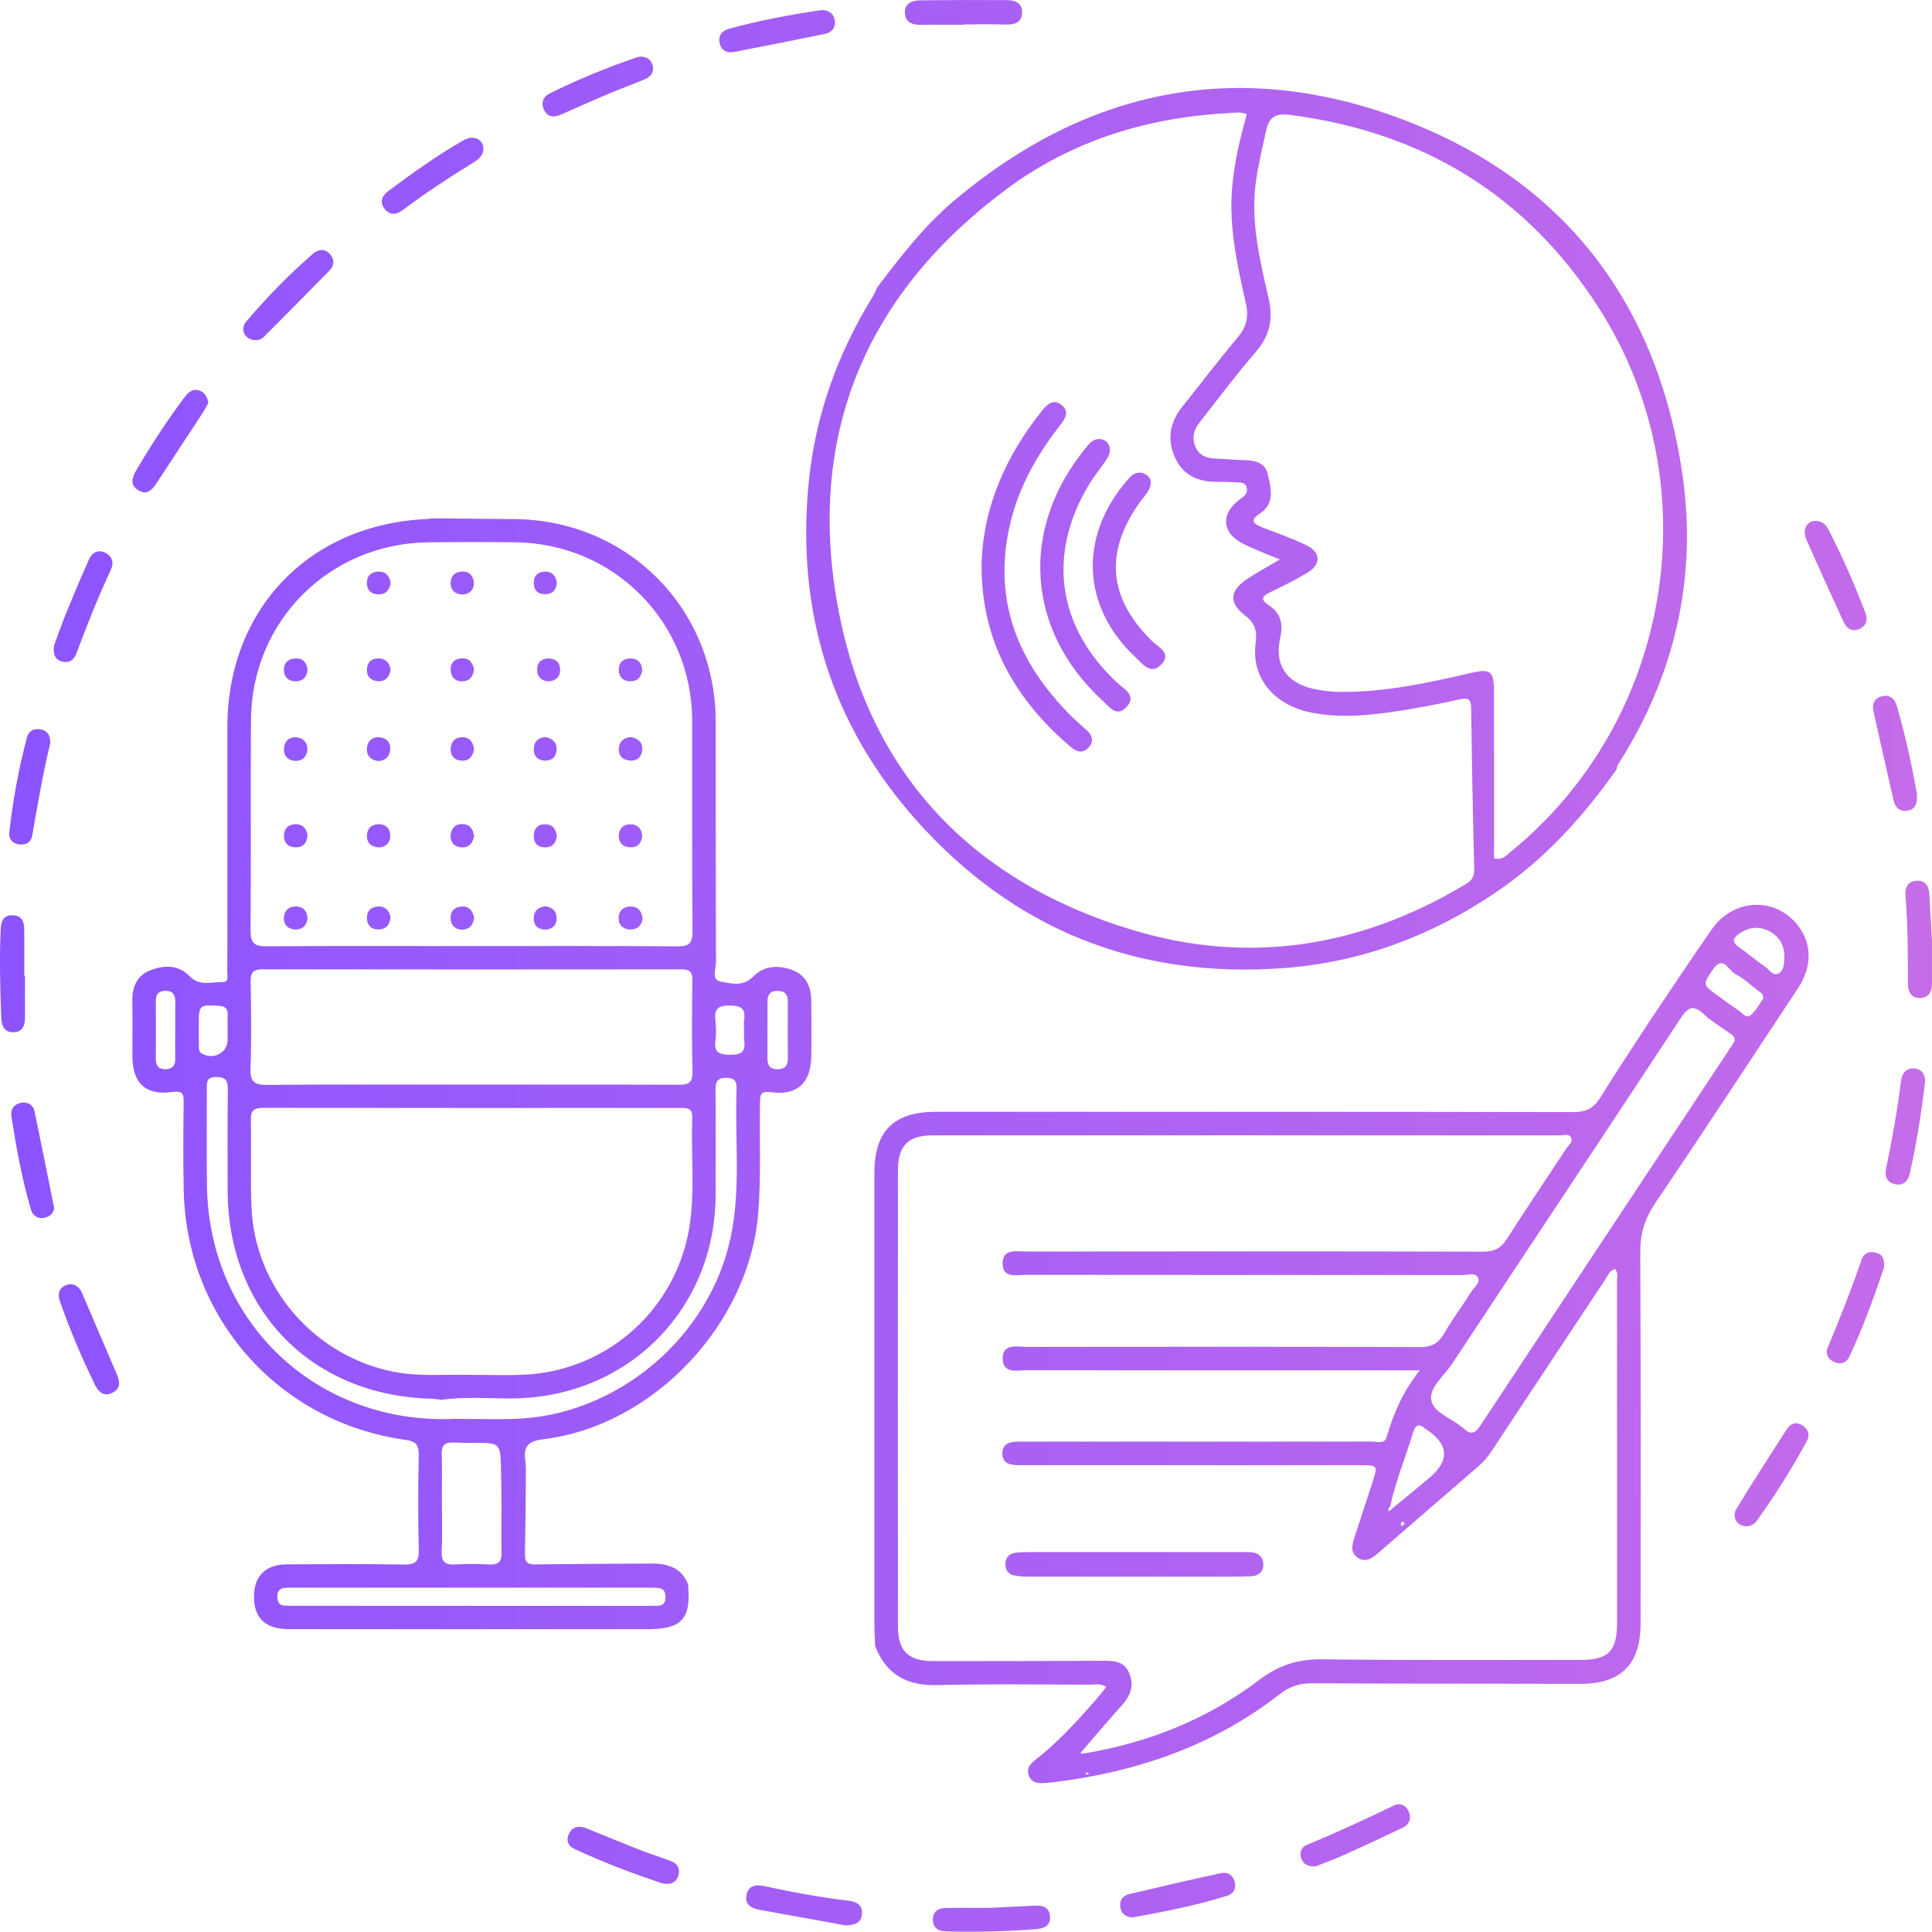<?xml version="1.0" encoding="UTF-8"?>
<svg id="Layer_2" data-name="Layer 2" xmlns="http://www.w3.org/2000/svg" xmlns:xlink="http://www.w3.org/1999/xlink" viewBox="0 0 720.33 720.22">
  <defs>
    <style>
      .cls-1 {
        fill: url(#linear-gradient);
        stroke-width: 0px;
      }
    </style>
    <linearGradient id="linear-gradient" x1="0" y1="360.11" x2="720.33" y2="360.11" gradientUnits="userSpaceOnUse">
      <stop offset="0" stop-color="#8b54ff"/>
      <stop offset="1" stop-color="#c56ce9"/>
    </linearGradient>
  </defs>
  <g id="Layer_1-2" data-name="Layer 1">
    <path class="cls-1" d="M241.2,582.96c6.46-.15,12.45.64,15.32,7.67,1.21,13.1-2.23,16.81-15.52,16.8-44.46,0-88.92,0-133.39-.02-9.13,0-13.49-4.69-12.85-13.61.47-6.61,4.76-10.5,12.03-10.54,14.57-.09,29.15-.19,43.71.07,4.34.08,5.76-1.04,5.64-5.53-.32-11.76-.24-23.54-.03-35.3.07-3.68-.93-5.1-4.79-5.64-47.15-6.47-81.71-45.23-82.81-92.77-.25-11.02-.16-22.04-.04-33.06.03-3.24-.31-4.43-4.27-3.88-9.86,1.38-14.79-3.31-14.83-13.21-.03-6.91.08-13.83-.03-20.74-.08-5.15,1.63-9.38,6.52-11.35,5.1-2.05,10.64-2.23,14.66,1.98,3.91,4.08,8.34,2.24,12.57,2.31,2.42.04,1.63-2.53,1.64-4.02.08-8.03.04-16.07.04-24.1,0-22.23.02-44.46,0-66.69-.06-43.98,30.31-75.8,74.28-77.81.74-.03,1.48-.18,2.22-.28,10.08.1,20.16.25,30.24.3,42.31.21,75.26,33.18,75.34,75.48.05,29.89-.04,59.78.1,89.67.01,2.49-1.81,6.62,1.68,7.27,3.86.73,8.44,2.01,12.09-1.76,4.14-4.28,9.39-4.4,14.56-2.57,5.23,1.85,7.15,6.27,7.2,11.54.07,6.91.12,13.83,0,20.74-.17,9.87-5.22,14.62-14.96,13.32-4.2-.56-4.11,1.16-4.16,4.12-.23,13.62.43,27.24-.65,40.87-3.26,41.25-38.9,79.25-79.83,84.34-5.33.66-7.86,2.14-7.04,7.81.42,2.93.16,5.96.21,8.95-.1,8.76-.15,17.53-.33,26.29-.05,2.56.81,3.69,3.53,3.66,13.99-.17,27.98-.22,41.97-.3ZM164.61,521.91c-1.29-.14-2.58-.38-3.88-.42-44.63-1.14-75.81-33.11-75.85-77.79-.01-12.51-.1-25.02.06-37.52.04-3.3-.79-4.62-4.34-4.63-3.92,0-3.47,2.34-3.47,4.79.02,11.95-.13,23.9.04,35.84.73,51.09,41.24,89.12,92.42,86.83,7.09.02,14.19.19,21.27.05,38.81-.77,73.95-30.25,81.7-68.38,3.65-17.95,1.4-36.11,2.05-54.16.1-2.68-.07-4.61-3.71-4.66-3.86-.05-4.13,1.9-4.11,4.89.09,12.88.05,25.77.03,38.65-.06,42.9-33.01,75.78-75.97,75.99-8.75.04-17.52-.73-26.25.52ZM175.71,352.74c25.6,0,51.21-.1,76.81.1,4.39.03,5.71-1.11,5.67-5.6-.21-26.16-.07-52.32-.12-78.49-.07-36.9-29.16-66.2-66.12-66.57-10.65-.11-21.3-.09-31.96,0-37.12.35-66.16,29.23-66.42,66.27-.19,26.16.07,52.33-.15,78.49-.04,4.75,1.46,5.92,6.04,5.89,25.41-.21,50.83-.1,76.25-.09ZM175.64,512.6c6.54,0,13.08.25,19.61-.04,31.52-1.39,57.45-24.91,61.95-56.16,1.9-13.19.39-26.48.9-39.71.15-3.78-2.18-3.6-4.72-3.6-51.73.01-103.47.03-155.2-.04-3.26,0-4.72.8-4.65,4.37.21,10.83-.19,21.67.22,32.49,1.14,29.97,23.38,55.59,52.85,61.52,9.65,1.94,19.36.91,29.05,1.18ZM175.5,404.39c25.8,0,51.59-.06,77.39.06,3.62.02,5.39-.55,5.29-4.8-.28-11.4-.2-22.81-.03-34.21.05-3.35-1.3-4.03-4.31-4.03-51.97.06-103.94.07-155.91-.02-3.43,0-4.53,1.08-4.48,4.49.17,10.84.35,21.69-.06,32.52-.2,5.18,1.66,6.14,6.4,6.1,25.23-.22,50.47-.1,75.71-.11ZM164.76,560.4c0,5.98.22,11.97-.08,17.93-.2,4.05,1.37,5.21,5.17,4.97,4.09-.27,8.23-.26,12.32,0,3.6.22,4.97-.94,4.85-4.71-.24-7.84.1-15.7-.1-23.54-.53-20.62,1.79-16.37-17.87-17.22-3.61-.16-4.45,1.39-4.35,4.63.18,5.97.05,11.96.05,17.94ZM175.49,598.73c21.85,0,43.7,0,65.55,0,1.49,0,2.99,0,4.48-.07,1.88-.08,2.55-1.28,2.6-2.98.06-1.86-.42-3.4-2.58-3.61-1.48-.14-2.98-.12-4.48-.12-43.51,0-87.02,0-130.54,0-1.49,0-2.99-.02-4.48.11-2.15.19-2.73,1.71-2.64,3.56.08,1.64.75,2.92,2.62,3.02,1.49.08,2.99.08,4.48.08,21.66,0,43.33,0,64.99,0ZM286.15,384.04h-.02c0,3.54.02,7.08,0,10.62-.02,2.41.84,3.92,3.51,4,2.79.08,4.13-1.13,4.11-3.97-.05-7.08-.05-14.15-.01-21.23.01-2.81-1.26-4.07-4.08-4.01-2.7.06-3.52,1.6-3.51,3.98.02,3.54,0,7.08,0,10.62ZM84.87,384.31c0-1.87-.09-3.74.02-5.6.15-2.56-.79-3.58-3.51-3.73-6.96-.38-7.25-.26-7.26,6.7,0,2.61-.03,5.23.02,7.84.02,1.25-.22,2.59,1.28,3.39,4.37,2.32,9.42-.45,9.45-5.24,0-1.12,0-2.24,0-3.36ZM65.32,384.25h.02c0-3.54-.04-7.09.01-10.63.03-2.65-.8-4.28-3.84-4.19-2.75.09-3.44,1.61-3.42,4.01.04,7.09.04,14.18,0,21.27-.01,2.44.81,3.92,3.51,3.93,2.58,0,3.75-1.2,3.73-3.75-.03-3.54,0-7.09,0-10.63ZM277.42,384.57c0-1.49-.18-3,.03-4.46.63-4.4-1.48-5.15-5.43-5.2-4.18-.05-5.78,1.17-5.29,5.38.3,2.57.32,5.24,0,7.8-.57,4.48,1.57,5.09,5.46,5.17,4.19.09,5.9-1.14,5.26-5.34-.17-1.09-.02-2.23-.02-3.34ZM326.28,613.69c-.1-3-.28-6-.28-9-.02-55.73-.02-111.46,0-167.19,0-15.86,7.17-22.98,23.08-22.98,79.18,0,158.37-.04,237.55.11,4.7,0,7.54-1.37,9.99-5.35,6.08-9.88,12.57-19.51,18.89-29.24,7.55-11.18,14.96-22.46,22.69-33.52,8.27-11.83,24.18-12.24,32.45-1.06,4.99,6.74,4.94,15.11-.35,23.11-17.68,26.76-35.28,53.57-53.23,80.14-3.85,5.7-5.54,11.33-5.51,18.21.24,46.15.13,92.29.12,138.44,0,15.14-7.34,22.48-22.39,22.45-33.39-.06-66.78-.05-100.17-.21-4.57-.02-8.34,1.21-11.92,4-24.81,19.39-53.44,29.07-84.34,32.88-1.12.14-2.24.18-3.36.29-2.6.24-4.99-.08-5.97-2.96-.89-2.6.68-4.21,2.55-5.68,8.45-6.64,15.65-14.54,22.69-22.6,1.21-1.39,2.33-2.86,3.68-4.53-2.06-1.49-4.16-.88-6.07-.89-18.95-.03-37.9-.33-56.84.17-11.4.3-19.15-3.92-23.27-14.6ZM519.07,562.45c4.6-3.79,9.24-7.54,13.8-11.38q11.62-9.78-1.16-18.19c-.16-.1-.31-.2-.46-.33-2.27-1.96-3.6-1.16-4.37,1.45-2.76,9.29-6.56,18.26-8.59,27.77-.73.45-.9,1.01-.33,1.71.37-.35.74-.69,1.11-1.04ZM404.13,653.77c23.91-3.97,45.92-12.69,65.24-27.34,7.13-5.4,14.32-7.88,23.29-7.77,32.28.4,64.57.21,96.86.22,10.09,0,13.38-3.34,13.38-13.59.01-42.42.01-84.85-.03-127.27,0-1.59.58-3.33-.67-4.88-2.18.46-2.72,2.45-3.67,3.89-13.3,20-26.53,40.05-39.8,60.07-2.17,3.28-4.16,6.7-7.2,9.32-12.65,10.91-25.28,21.84-37.89,32.79-2.28,1.99-4.69,3.47-7.55,1.47-2.64-1.85-2.05-4.53-1.19-7.15,2.29-6.95,4.56-13.9,6.81-20.86,2.05-6.34,2.04-6.37-4.69-6.38-42.24,0-84.47-.01-126.71,0-3.23,0-6.52-.34-6.59-4.31-.07-4.01,3.21-4.49,6.44-4.48,6.57.02,13.14,0,19.71,0,37.17,0,74.33.02,111.5-.03,1.93,0,4.8,1.03,5.53-1.43,2.58-8.75,6.05-17.05,12.45-25.12h-8.26c-45.99,0-91.98.02-137.97-.05-3.67,0-9.2,1.52-9.28-4.29-.08-5.89,5.47-4.39,9.13-4.39,48.81-.07,97.61-.1,146.42.06,4.35.01,6.88-1.37,9.01-5.03,3.12-5.34,6.83-10.33,10.14-15.56,1.06-1.67,3.46-3.33,2.52-5.29-1-2.08-3.74-.97-5.69-.97-54.25-.05-108.5-.02-162.75-.08-3.51,0-8.75,1.41-8.81-4.12-.06-5.86,5.35-4.57,9.07-4.57,56.69-.06,113.38-.1,170.07.05,4.34.01,6.76-1.39,9.03-4.96,7.13-11.25,14.64-22.26,21.95-33.4.87-1.32,2.78-2.63,1.72-4.37-.82-1.36-2.77-.62-4.19-.62-77.9-.03-155.8-.05-233.7-.02-9.18,0-12.95,3.78-12.96,13.07-.04,56.69-.04,113.38,0,170.07,0,9.14,3.9,12.89,13.13,12.89,21.02,0,42.05-.03,63.07-.12,4.09-.02,8.07.01,9.98,4.5,1.91,4.48.69,8.31-2.5,11.86-5.13,5.7-10.08,11.57-15.1,17.37l-.57.93,1.31-.13ZM646.82,387.94c-.11-1.85-1.46-2.36-2.49-3.11-3.02-2.22-6.35-4.12-9.05-6.68-4-3.79-6.01-2.53-8.76,1.66-28.27,42.95-56.77,85.74-85.1,128.64-2.96,4.48-8.71,8.96-7.77,13.71.93,4.7,7.96,6.76,11.98,10.37,2.88,2.59,4.36,1.96,6.37-1.1,30.9-46.83,61.91-93.58,92.89-140.36.72-1.08,1.37-2.21,1.94-3.13ZM657.4,372.36c.1-1.96-1.12-2.37-1.96-3.02-2.82-2.17-5.48-4.69-8.6-6.28-2.42-1.23-4.36-7.27-8.29-1.44-3.74,5.53-3.88,5.44,2.45,10,2.28,1.64,4.52,3.35,6.87,4.87,1.49.96,3.07,3.37,4.73,2.07,2.11-1.65,3.41-4.33,4.8-6.21ZM665.29,356.76c-.01-4.3-1.84-7.6-5.66-9.58-3.82-1.97-7.57-1.55-11.1.89-2.28,1.58-3.07,3.07-.24,5.03,3.37,2.34,6.48,5.05,9.86,7.37,1.56,1.07,2.96,3.71,5.07,2.42,1.93-1.18,2.06-3.83,2.05-6.13ZM602.75,286.82c-12.51,17.81-26.96,33.67-45.13,45.96-23.95,16.2-50.14,26.03-79.06,28.17-54.8,4.05-100.85-14.52-137.16-55.4-31.53-35.5-44.46-77.64-39.94-125.05,2.41-25.34,10.75-48.6,24.08-70.17.58-.94.95-2.01,1.42-3.02,8.76-11.61,17.66-23.13,28.84-32.56,48.98-41.32,104.61-52.92,164.58-31.17,61.36,22.26,97.2,67.91,106.81,132.66,5.78,39-2.66,75.6-24.03,108.99-.28.44-.27,1.06-.4,1.6ZM464.88,42.63c-2.24-1.02-4.3-.61-6.29-.51-30.34,1.58-58.55,10.07-83.06,28.21-50.99,37.74-73.89,88.75-63.92,151.35,10.2,64.01,48.63,106.34,110.68,125.07,42.56,12.86,83.81,6.64,122.32-16,2.49-1.47,5.17-2.55,5.06-6.52-.56-20.14-.87-40.29-1.18-60.44-.05-3.12-1.14-3.71-4.1-3.06-7.47,1.63-14.97,3.14-22.53,4.29-11.08,1.68-22.26,2.92-33.4.57-13.77-2.91-22-13.13-20.3-25.81.62-4.66-.3-7.51-4.04-10.38-6.01-4.62-5.67-9.06.61-13.33,3.76-2.56,7.8-4.71,12.47-7.5-3.23-1.3-5.62-2.18-7.94-3.21-2.55-1.13-5.19-2.17-7.53-3.66-5.68-3.63-6.11-9.5-1.2-14.04.96-.88,2.01-1.66,3.04-2.47,1.14-.9,1.59-2.01,1.23-3.44-.41-1.61-1.65-1.84-3.02-1.89-2.61-.09-5.22-.26-7.83-.22-7.13.09-12.89-2.33-15.91-9.14-3-6.76-1.85-13.08,2.76-18.85,6.87-8.6,13.54-17.37,20.62-25.79,3.31-3.94,4.23-7.7,3.09-12.79-3.2-14.18-6.38-28.4-5.12-43.15.8-9.31,2.94-18.34,5.49-27.29ZM557.03,320.13c3.43.39,4.17-.89,5.13-1.66,61.25-48.91,76.21-137.68,33.89-203.74-26.91-42-65.69-65.55-115.13-71.9-5.47-.7-7.82.92-8.92,6.11-1.32,6.2-2.85,12.33-3.73,18.63-2.09,14.98,1.44,29.36,4.73,43.69,1.81,7.86.34,14.02-4.91,20.09-7.31,8.46-14,17.47-20.93,26.26-2.11,2.68-2.84,5.64-1.48,8.9,1.42,3.42,4.28,4.38,7.69,4.49,3.17.1,6.33.42,9.5.51,4.27.11,8.72.4,9.84,5.43,1.15,5.16,2.81,10.82-3.13,14.65-3.9,2.52-1.95,3.86,1.03,5.03,5.55,2.18,11.24,4.09,16.57,6.72,5.34,2.63,5.4,7.13.31,10.18-4.47,2.68-9.17,5-13.87,7.28-2.94,1.42-3.91,2.67-.62,4.82,4.46,2.91,5.5,6.81,4.33,12.1-2.24,10.1,2.15,16.73,12.21,19.07,3.42.8,7.01,1.18,10.53,1.19,16.35.06,32.23-3.3,48.04-7.01,7.64-1.79,8.9-.93,8.92,7.06.06,20.68.02,41.36.02,62.11ZM12.86,414.29c-.49-2.32-2.46-3.51-4.82-3.15-2.66.4-4.18,2.35-3.79,4.92,1.77,11.75,3.93,23.43,7.25,34.85.72,2.48,2.75,3.75,5.4,3.06,2.35-.61,3.33-2.41,3.26-3.73-2.56-12.68-4.85-24.33-7.31-35.94ZM271.38,10.88c-2.51.71-3.71,2.85-3.02,5.44.7,2.65,2.81,3.55,5.4,3.05,11.28-2.2,22.57-4.4,33.82-6.73,2.52-.52,4.08-2.36,3.67-5.04-.41-2.63-2.35-3.8-4.88-3.86-11.85,1.77-23.54,3.9-34.99,7.14ZM707.11,262.89c-.8-2.71-2.89-4.11-5.82-3.18-2.69.85-3.33,3.03-2.78,5.54,2.45,11.03,4.94,22.05,7.47,33.07.64,2.79,2.38,4.49,5.38,3.9,2.68-.52,3.65-2.53,3.34-6.32-1.86-10.36-4.27-21.79-7.59-33.01ZM713.72,398.37c-2.99-.23-4.58,1.8-4.92,4.57-1.37,11.05-3.37,21.98-5.61,32.88-.59,2.86.41,5.07,3.36,5.7,2.96.64,4.83-1.04,5.46-3.82,2.54-11.23,4.36-22.58,5.76-34.57-.03-2.22-.99-4.53-4.04-4.76ZM237.71,21.29c-11.26,3.82-22.25,8.33-32.9,13.63-2.38,1.18-3.12,3.48-2.03,5.89,1.27,2.82,3.63,3.1,6.29,1.94,5.97-2.61,11.91-5.29,17.92-7.83,4.41-1.86,8.95-3.45,13.35-5.33,2.3-.98,3.72-2.75,2.91-5.49-.64-2.16-2.33-2.9-4.41-3-.38.06-.77.07-1.13.19ZM15.48,272c-2.59-.6-4.73.33-5.43,2.96-3.1,11.68-5.28,23.55-6.6,35.55-.25,2.3,1.21,4.01,3.71,4.33,2.45.31,4.42-.81,4.82-3.11,2.05-11.7,4.02-23.41,6.77-34.65.02-2.68-.86-4.51-3.28-5.07ZM673.53,201.26c4.47,10.17,9.11,20.26,13.71,30.36,1.16,2.55,3.05,4.17,5.93,2.92,2.71-1.18,3.33-3.44,2.27-6.22-4.03-10.56-8.58-20.89-13.75-30.95-.95-1.85-2.28-3.04-4.75-3.17-3.24-.03-5.11,3.19-3.4,7.06ZM457.63,706.81c2.17-.69,3.36-2.6,2.76-5.05-.65-2.67-2.65-3.93-5.19-3.38-11.41,2.49-22.8,5.12-34.17,7.81-2.6.62-3.79,2.55-3.26,5.22.48,2.46,2.32,3.34,4.52,3.5,11.97-2.21,23.82-4.46,35.34-8.12ZM74.79,145.79c-2.68-1.16-4.43.29-5.88,2.2-6.48,8.57-12.31,17.57-17.8,26.81-1.69,2.85-3.03,5.87.48,8,3.61,2.19,5.51-.69,7.26-3.38,5.55-8.5,11.16-16.97,16.72-25.47.82-1.26,1.48-2.62,2.13-3.78-.46-2.09-1.12-3.6-2.91-4.38ZM172.86,52.28c-9.83,5.61-19.02,12.2-28.08,18.96-2.25,1.68-3.34,3.88-1.51,6.43,1.99,2.76,4.53,2.46,7,.59,8.57-6.47,17.56-12.31,26.68-17.96,1.71-1.06,3.04-2.33,3.27-4.44.22-3.8-3.5-5.79-7.36-3.58ZM22.36,485.22c3.7,10.68,8.17,21.06,13.11,31.23,1.29,2.66,3.34,4.37,6.48,2.81,3.19-1.58,2.76-4.18,1.6-6.88-4.3-10.03-8.61-20.06-12.88-30.1-.81-1.9-1.96-3.27-4.39-3.51-3.71.51-5.16,2.88-3.92,6.46ZM501.56,691.42c7.16-3.22,14.28-6.55,21.35-9.95,2.65-1.27,3.48-3.6,2.22-6.26-1.03-2.17-3.14-3.13-5.31-2.09-10.71,5.14-21.47,10.17-32.48,14.67-1.88.77-2.92,2.57-2.29,4.75.67,2.29,2.28,3.46,5.5,3.33,3.21-1.29,7.17-2.74,11-4.46ZM654.98,567.05c6.82-9.48,13.02-19.36,18.63-29.61,1.31-2.39.68-4.52-1.56-5.97-2.4-1.56-4.51-.71-5.92,1.48-6.31,9.81-12.64,19.61-18.7,29.58-1.89,3.12.25,6.5,3.62,6.53,1.66.01,3-.71,3.94-2.01ZM699.75,467.13c-2.51-.78-4.75-.09-5.65,2.51-3.83,11.05-8.09,21.92-12.62,32.7-1.06,2.53.16,4.54,2.61,5.57,2.3.97,4.36.15,5.37-1.97,5.16-10.93,9.24-22.28,12.94-33.19.31-2.87-.22-4.87-2.65-5.62ZM321.33,713.92c.51-3.82-2.16-4.95-5.29-5.31-10.47-1.23-20.81-3.16-31.11-5.39-3.14-.68-5.99-.25-6.63,3.48-.59,3.4,1.79,4.79,4.69,5.32,10.72,1.97,21.45,3.89,32.18,5.83,2.95-.11,5.7-.38,6.17-3.93ZM252.97,699.16c.68-2.34-.36-4.27-2.56-5.15-3.9-1.56-7.95-2.77-11.87-4.3-6.59-2.58-13.13-5.3-19.69-7.96-2.57-1.04-5-1.08-6.53,1.59-1.33,2.34-.82,4.74,1.62,5.89,10.92,5.15,22.21,9.39,33.1,12.99,3.3.59,5.18-.51,5.92-3.06ZM22.94,246.6c2.58.76,4.54-.31,5.48-2.84,3.95-10.59,8.14-21.07,12.91-31.32,1.23-2.64.56-5.02-2.07-6.34-2.8-1.4-4.96-.01-6.1,2.52-2.97,6.64-5.79,13.34-8.53,20.07-1.73,4.25-3.23,8.59-4.49,12-.43,3.37.47,5.21,2.81,5.9ZM719.34,333.31c-.18-2.78-1.39-4.99-4.47-4.94-3.39.05-4.68,2.42-4.43,5.48.89,10.9.93,21.82.9,32.74,0,3.07,1.15,5.51,4.46,5.52,3.3,0,4.51-2.43,4.52-5.49.02-5.36,0-10.73,0-15.71-.34-6.13-.63-11.87-.99-17.6ZM359.17,9.1c5.18,0,10.36-.11,15.53.04,3.19.09,6.04-.38,6.37-4.1.34-3.78-2.44-4.98-5.6-5-10.74-.07-21.48-.04-32.22.08-3.08.03-6.08,1.03-5.86,4.8.21,3.63,3.04,4.41,6.26,4.35,5.17-.09,10.35-.02,15.52-.02,0-.05,0-.1,0-.14ZM352.83,711.36c-2.8.03-4.98,1.11-5.01,4.27-.03,3.07,1.93,4.4,4.82,4.48,11.29.3,22.57.04,33.83-.86,2.96-.24,5.4-1.44,5.01-4.93-.38-3.47-3.05-3.97-5.97-3.82-5.35.28-10.7.54-16.6.84-4.99,0-10.54-.04-16.08.02ZM98.24,125.73c8.22-8.27,16.46-16.51,24.6-24.85,1.81-1.86,1.95-4.24.13-6.2-1.86-2-4.2-1.84-6.18-.14-9,7.75-17.25,16.27-24.94,25.29-2.56,3-.5,6.87,3.23,6.97,1.19.04,2.3-.21,3.16-1.08ZM9.04,363.76c0-5.74-.02-11.47,0-17.21.02-3.12-1.11-5.34-4.54-5.3-3.16.03-4.09,2.19-4.23,5.02-.54,11.09-.2,22.18.2,33.26.11,3.01,1.2,5.44,4.61,5.34,3.44-.1,4.26-2.63,4.24-5.63-.03-5.16,0-10.32,0-15.48h-.29ZM523,567.28c-.75.46-.92,1.04-.34,1.76.38-.35.76-.71,1.14-1.06-.26-.24-.53-.47-.8-.69ZM405.28,660.7c-.19.32-.39.64-.58.95.45-.04.9-.09,1.35-.13-.24-.29-.49-.56-.76-.82ZM145.49,279.52c.23-2.68-1.41-4.44-3.95-4.62-2.84-.2-4.69,1.47-4.74,4.43-.05,2.7,1.65,4.05,4.26,4.44,2.63-.19,4.21-1.7,4.43-4.25ZM110.58,274.9c-2.61-.23-4.44,1.32-4.68,3.91-.26,2.85,1.35,4.79,4.27,4.88,2.6.07,4.14-1.53,4.46-4.13-.05-2.73-1.49-4.42-4.05-4.65ZM235.03,337.97c-2.61.05-4.39,1.67-4.39,4.37,0,2.75,1.91,4.25,4.49,4.23,2.59-.02,4.24-1.56,4.43-4.34-.33-2.68-1.9-4.3-4.53-4.25ZM172.58,274.87c-2.61-.12-4.4,1.52-4.55,4.18-.15,2.66,1.35,4.41,4.07,4.57,2.77.17,4.14-1.56,4.64-4.15-.21-2.59-1.51-4.49-4.17-4.61ZM110.15,307.29c-2.71.06-4.33,1.78-4.27,4.42.05,2.64,1.67,4.25,4.45,4.21,2.77-.04,4.13-1.64,4.34-4.71-.47-2.19-1.76-3.99-4.51-3.92ZM230.71,279c-.21,2.64,1.37,4.34,3.97,4.57,2.95.26,4.72-1.41,4.79-4.31.07-2.67-1.75-3.99-4.29-4.46-2.58.21-4.27,1.64-4.47,4.21ZM141.01,337.97c-2.67.09-4.29,1.72-4.22,4.42.07,2.72,1.84,4.25,4.47,4.16,2.61-.09,4.17-1.67,4.35-4.74-.54-2.17-1.89-3.94-4.6-3.84ZM110.47,337.96c-2.62-.08-4.46,1.47-4.62,4.11-.16,2.68,1.55,4.38,4.19,4.48,2.59.1,4.3-1.33,4.62-4.07-.13-2.7-1.51-4.43-4.19-4.52ZM172.59,307.26c-2.73-.14-4.36,1.56-4.57,4.13-.22,2.66,1.34,4.36,4.05,4.54,2.77.19,4.14-1.49,4.67-4.13-.3-2.44-1.38-4.4-4.15-4.54ZM145.51,311.58c-.04-2.63-1.68-4.34-4.39-4.29-2.66.05-4.31,1.7-4.32,4.38,0,2.71,1.66,4.13,4.7,4.3,2.34-.28,4.05-1.72,4.01-4.39ZM172.16,337.97c-2.63.13-4.28,1.76-4.16,4.46.12,2.67,1.86,4.26,4.48,4.17,2.65-.09,4.03-1.87,4.28-4.54-.48-2.51-1.91-4.22-4.6-4.09ZM109.98,245.51c-2.71.19-4.28,1.86-4.12,4.51.16,2.68,2.01,4.13,4.66,3.98,2.69-.15,4.05-1.84,4.13-4.52-.42-2.69-1.93-4.17-4.67-3.98ZM141.27,213.11c-2.71-.02-4.43,1.48-4.49,4.14-.06,2.65,1.5,4.3,4.26,4.35,2.72.05,4.21-1.43,4.61-4.37-.44-2.25-1.58-4.1-4.38-4.12ZM235.09,307.33c-2.71-.04-4.34,1.67-4.38,4.3-.05,2.68,1.63,4.24,4.33,4.29,2.77.05,4.14-1.56,4.4-4.28-.2-2.68-1.69-4.27-4.35-4.31ZM203.3,307.32c-2.72-.04-4.25,1.6-4.3,4.28-.05,2.7,1.45,4.29,4.19,4.34,2.76.05,4.09-1.61,4.41-4.2-.28-2.64-1.59-4.38-4.31-4.41ZM235.06,245.5c-2.73.01-4.37,1.58-4.37,4.23,0,2.64,1.67,4.28,4.37,4.28,2.7,0,4.12-1.62,4.39-4.26-.25-2.71-1.65-4.26-4.4-4.25ZM208.83,249.73c0-2.68-1.57-4.23-4.3-4.23-2.73,0-4.3,1.52-4.26,4.23.03,2.66,1.59,4.12,4.21,4.34,2.76-.21,4.35-1.68,4.36-4.34ZM172.08,245.47c-2.73.18-4.23,1.84-4.05,4.49.18,2.59,1.78,4.23,4.53,4.07,2.74-.16,3.88-2.03,4.18-4.52-.55-2.56-1.88-4.23-4.67-4.04ZM141.29,245.49c-2.75-.11-4.39,1.42-4.5,4.07-.11,2.68,1.52,4.29,4.2,4.42,2.71.12,4.17-1.45,4.66-4.36-.43-2.23-1.6-4.02-4.36-4.13ZM199.02,279.03c-.15,2.68,1.29,4.42,4,4.56,2.69.14,4.39-1.4,4.52-4.08.12-2.65-1.44-4.21-4.24-4.71-2.47.2-4.14,1.56-4.28,4.23ZM176.66,217.14c-.15-2.47-1.83-4.21-4.58-4.04-2.72.17-4.17,2-4.07,4.53.11,2.61,1.86,4.01,4.57,4.01,2.82-.19,4.22-2.04,4.07-4.5ZM198.98,342.32c0,2.71,1.68,4.31,4.28,4.27,2.54-.05,4.33-1.57,4.29-4.32-.04-2.67-1.7-4.06-4.34-4.39-2.53.4-4.22,1.74-4.22,4.44ZM203.04,213.11c-2.62.14-4.17,1.75-4.04,4.47.13,2.72,1.76,4.07,4.46,3.97,2.75-.11,3.99-1.77,4.16-4.36-.43-2.63-1.94-4.21-4.58-4.07ZM453.29,587.84c4.41,0,8.83.05,13.23-.15,2.57-.11,4.48-1.57,4.5-4.3.02-2.95-1.81-4.5-4.74-4.68-.96-.06-1.92-.03-2.88-.03-26.86,0-53.71,0-80.57.01-1.53,0-3.08.05-4.58.3-2.2.37-3.36,2.02-3.42,4.06-.06,2.03.95,3.81,3.12,4.3,1.66.37,3.41.47,5.12.48,13.04.04,26.09.02,39.13.02,10.36,0,20.72,0,31.08,0ZM386.07,265.43c4.09,4.85,8.65,9.25,13.5,13.35,2.16,1.83,4.55,2.02,6.44-.2,1.9-2.23,1.26-4.47-.89-6.36-1.96-1.72-3.93-3.44-5.77-5.28-20.24-20.26-29.58-43.95-22.48-72.64,3.33-13.44,10.11-25.17,18.57-36,1.86-2.38,3.27-4.98.34-7.31-2.89-2.3-5.12-.51-7.06,1.89-13.87,17.17-22.24,36.45-22.77,57.81-.03,21.43,7.02,39.22,20.12,54.74ZM404.58,167.31c-24.43,30.02-21.93,67.6,6.29,93.72,2.56,2.36,5.44,6.7,9.22,2.48,3.79-4.23-.92-6.52-3.48-8.9-22.48-20.85-26.34-48.06-10.39-74.26,2.03-3.33,4.63-6.31,6.68-9.62,2.08-3.36.43-6.91-3.02-7.03-2.64-.07-3.91,1.9-5.31,3.61ZM420.42,178.91c-18.28,20.99-17.2,47.15,2.84,66.06,2.71,2.55,5.83,6.91,9.75,2.76,4-4.25-1.2-6.48-3.59-8.83-16.05-15.74-17.69-32.77-4.76-51.18,1.28-1.83,2.94-3.48,3.84-5.48,1.49-3.31-.18-5.27-2.93-6-2.73-.23-3.91,1.25-5.15,2.67Z"/>
  </g>
</svg>